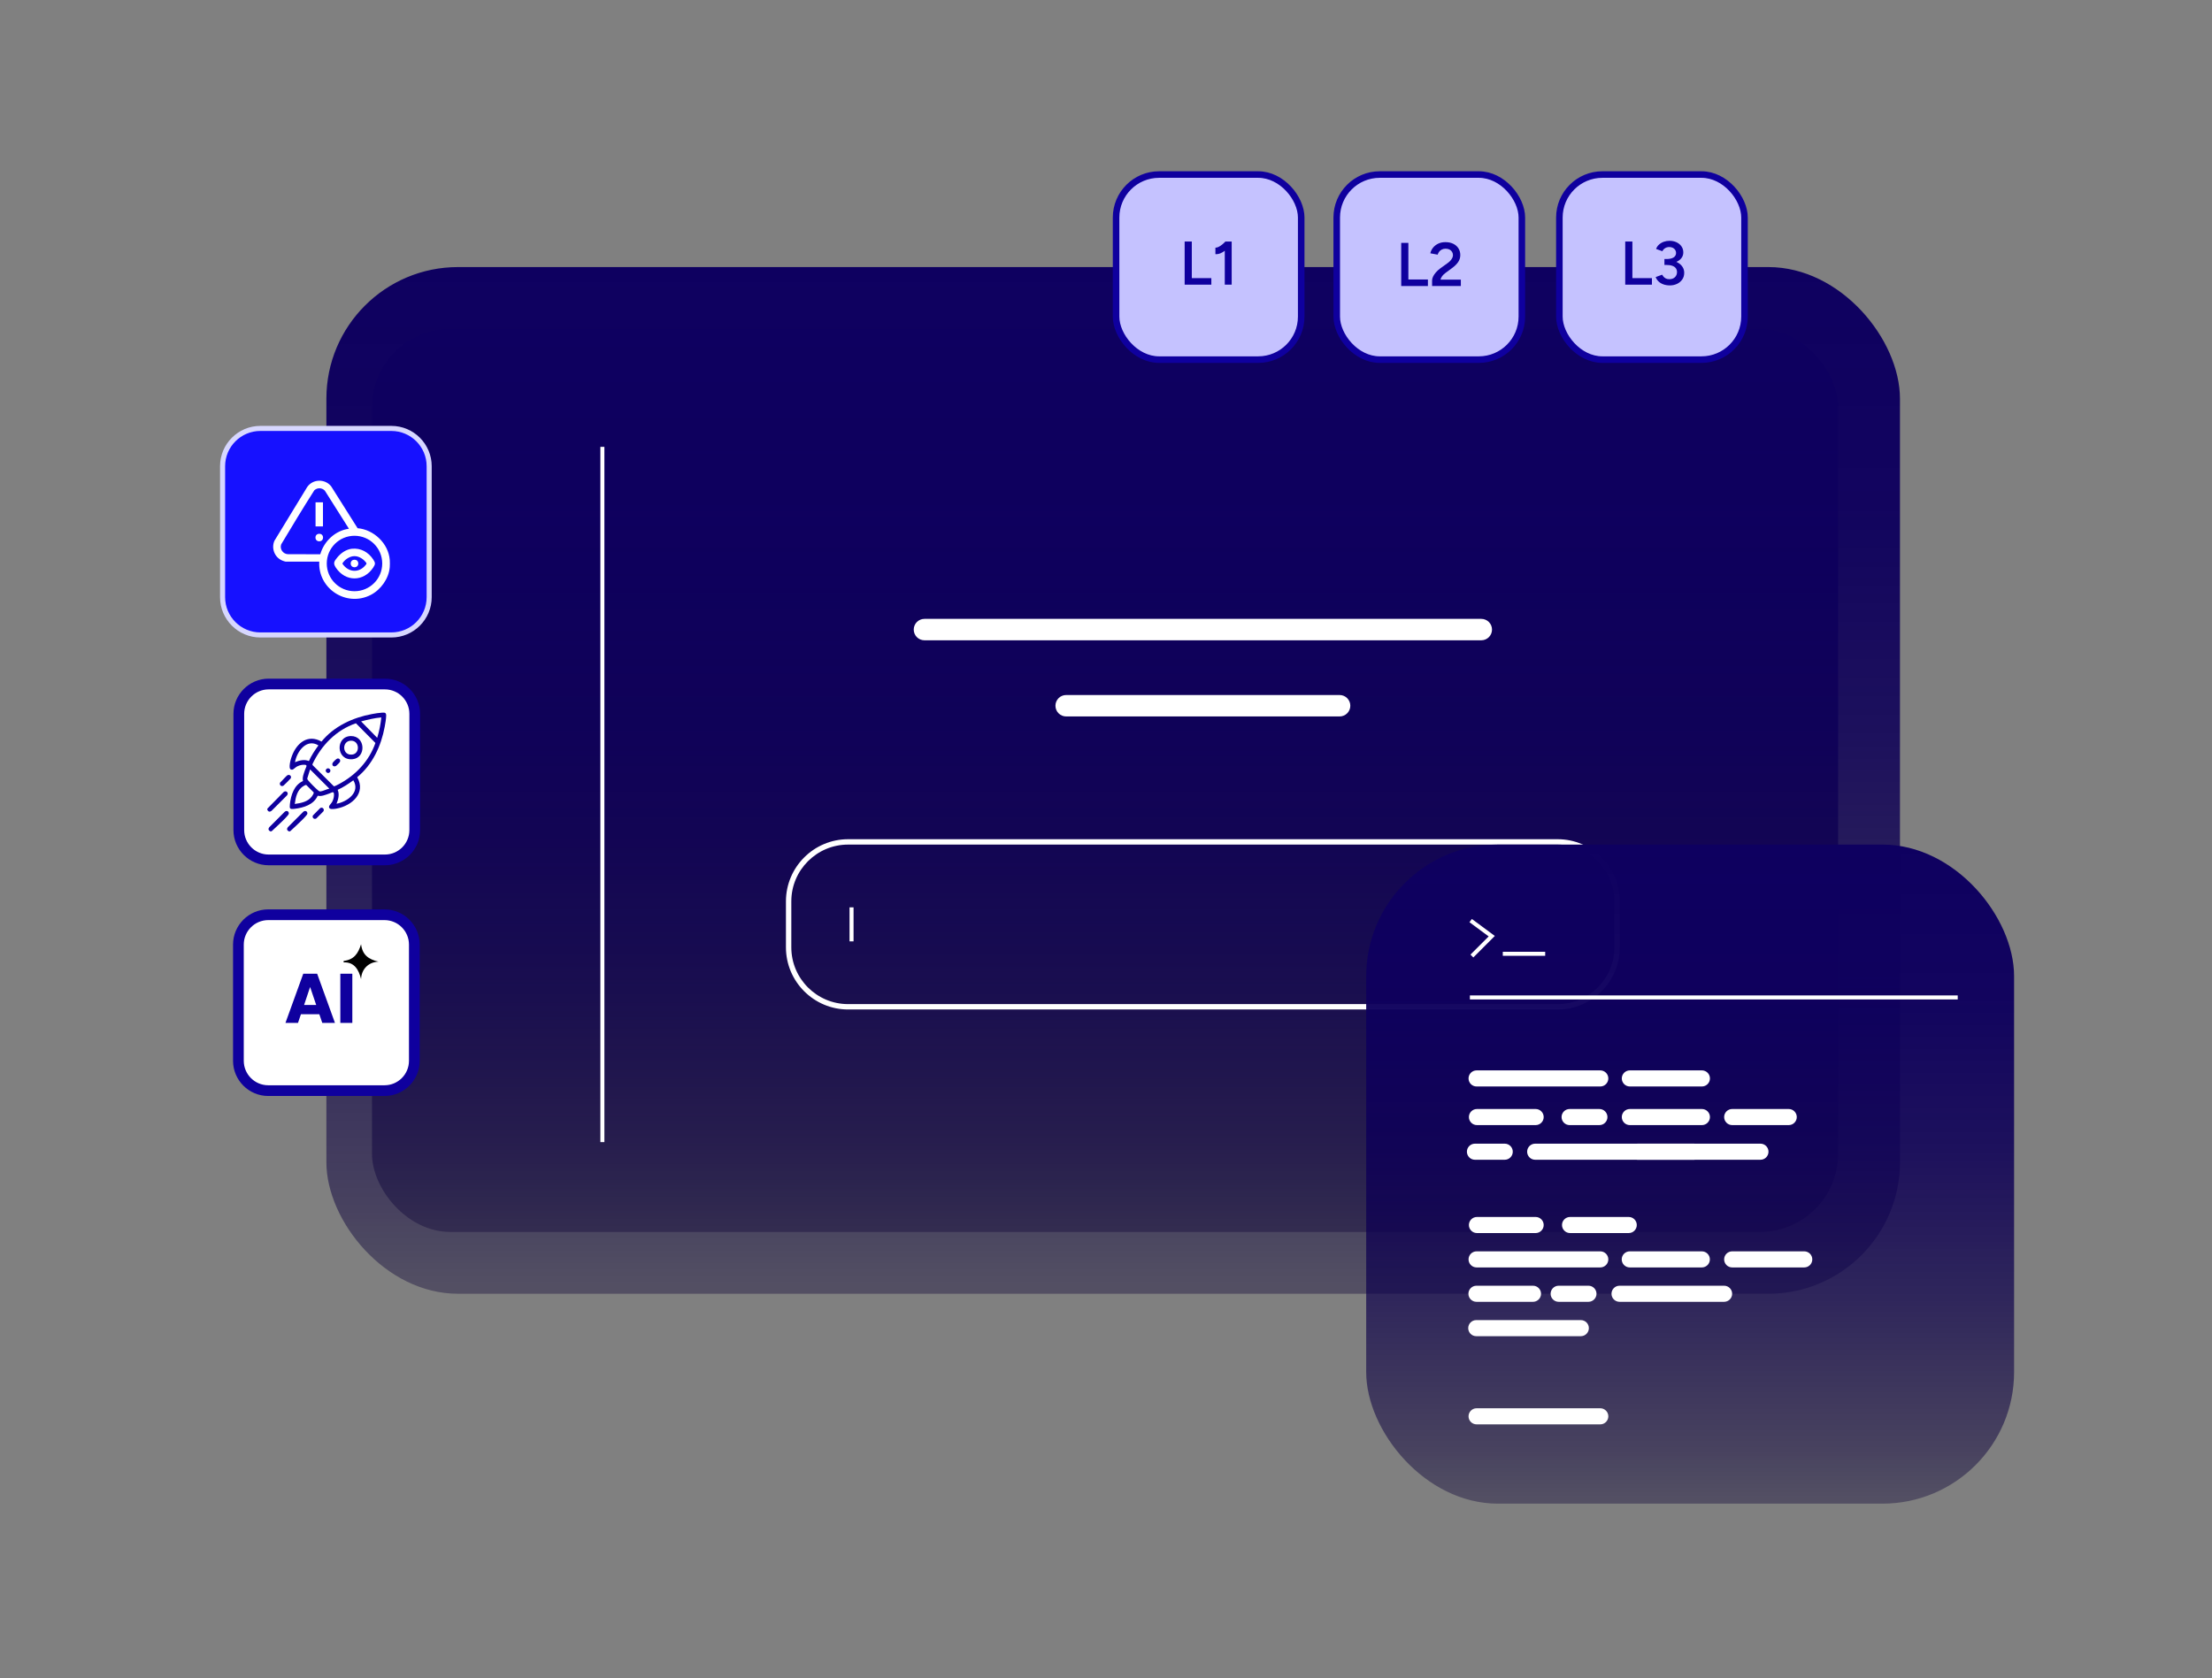 <?xml version="1.0" encoding="UTF-8"?>
<svg id="Layer_1" data-name="Layer 1" xmlns="http://www.w3.org/2000/svg" xmlns:xlink="http://www.w3.org/1999/xlink" viewBox="0 0 1688 1281">
  <rect x="0" y="0" width="1688" height="1281" fill="#808080" stroke="none"/>
  <defs>
    <style>
      .cls-1 {
        fill: url(#linear-gradient-2);
      }

      .cls-2 {
        fill: #fff;
      }

      .cls-3 {
        fill: url(#linear-gradient-3);
      }

      .cls-4 {
        fill: #1611ff;
      }

      .cls-5 {
        fill: #d7d7ff;
      }

      .cls-6 {
        fill: #0f009e;
      }

      .cls-7 {
        fill: #c5c2ff;
        stroke: #0f009e;
        stroke-miterlimit: 10;
        stroke-width: 5px;
      }

      .cls-8 {
        fill: url(#linear-gradient);
      }
    </style>
    <linearGradient id="linear-gradient" x1="-2173.51" y1="-32.85" x2="-1389.82" y2="-32.85" gradientTransform="translate(816.63 2377.37) rotate(90)" gradientUnits="userSpaceOnUse">
      <stop offset="0" stop-color="#0e0060"/>
      <stop offset=".23" stop-color="#0e005d" stop-opacity=".97"/>
      <stop offset=".46" stop-color="#0e0057" stop-opacity=".87"/>
      <stop offset=".69" stop-color="#0e014c" stop-opacity=".71"/>
      <stop offset=".92" stop-color="#0e033d" stop-opacity=".49"/>
      <stop offset=".99" stop-color="#0e0438" stop-opacity=".4"/>
    </linearGradient>
    <linearGradient id="linear-gradient-2" x1="-2126.31" y1="-26.65" x2="-1437.01" y2="-26.65" xlink:href="#linear-gradient"/>
    <linearGradient id="linear-gradient-3" x1="-1732.68" y1="-473.13" x2="-1229.6" y2="-473.13" xlink:href="#linear-gradient"/>
  </defs>
  <rect class="cls-8" x="249.07" y="203.86" width="1200.81" height="783.69" rx="100.43" ry="100.43"/>
  <rect class="cls-1" x="283.86" y="251.06" width="1118.83" height="689.3" rx="59.69" ry="59.69"/>
  <rect class="cls-2" x="458.15" y="341.09" width="3.07" height="530.71"/>
  <rect class="cls-2" x="648.29" y="692.6" width="3.07" height="25.96"/>
  <path class="cls-2" d="M1130.39,488.75h-424.93c-4.52,0-8.18-3.66-8.18-8.18s3.66-8.18,8.18-8.18h424.93c4.52,0,8.18,3.66,8.18,8.18s-3.66,8.18-8.18,8.18Z"/>
  <path class="cls-2" d="M1022.26,546.88h-208.66c-4.52,0-8.18-3.66-8.18-8.18s3.66-8.18,8.18-8.18h208.66c4.52,0,8.18,3.66,8.18,8.18s-3.66,8.18-8.18,8.18Z"/>
  <path class="cls-2" d="M1188.65,770.56h-541.45c-26.16,0-47.44-21.28-47.44-47.44v-35.09c0-26.16,21.28-47.44,47.44-47.44h541.45c26.16,0,47.44,21.28,47.44,47.44v35.09c0,26.16-21.28,47.44-47.44,47.44ZM647.2,644.69c-23.9,0-43.34,19.44-43.34,43.34v35.09c0,23.9,19.44,43.34,43.34,43.34h541.45c23.9,0,43.34-19.44,43.34-43.34v-35.09c0-23.9-19.44-43.34-43.34-43.34h-541.45Z"/>
  <g>
    <rect class="cls-7" x="851.69" y="133.23" width="141.27" height="141.27" rx="32.84" ry="32.84"/>
    <g>
      <path class="cls-6" d="M904.02,217.29v-32.93h5.46v27.94h14.91v4.99h-20.37Z"/>
      <path class="cls-6" d="M927.49,194v-4.94c.72.03,1.54-.18,2.47-.63.92-.45,1.84-1.06,2.75-1.81.91-.75,1.72-1.52,2.45-2.3l3.39,3.53c-1.1,1.16-2.24,2.23-3.43,3.2-1.19.97-2.42,1.72-3.69,2.26-1.27.53-2.58.77-3.93.71ZM934.64,217.29v-30.01l.52-2.92h4.75v32.93h-5.27Z"/>
    </g>
  </g>
  <g>
    <rect class="cls-7" x="1020.07" y="133.23" width="141.27" height="141.27" rx="32.84" ry="32.84"/>
    <g>
      <path class="cls-6" d="M1069.28,218.33v-32.93h5.46v27.94h14.91v4.99h-20.37Z"/>
      <path class="cls-6" d="M1092.84,218.33v-4.19c0-.97.25-1.98.75-3.03.5-1.05,1.21-2.11,2.14-3.17s2.01-2.07,3.27-3.01l5.74-4.14c.72-.5,1.39-1.08,2-1.74.61-.66,1.11-1.36,1.48-2.09.38-.74.56-1.47.56-2.19,0-.91-.23-1.74-.68-2.49-.45-.75-1.1-1.35-1.93-1.79-.83-.44-1.84-.66-3.03-.66-1.07,0-2.01.21-2.85.63-.83.42-1.51.98-2.05,1.67-.53.69-.91,1.44-1.13,2.26l-5.6-1.04c.31-1.5.98-2.91,2-4.21,1.02-1.3,2.34-2.34,3.95-3.13s3.46-1.18,5.53-1.18c2.32,0,4.33.42,6.04,1.27,1.71.85,3.03,2.01,3.95,3.5.92,1.49,1.39,3.19,1.39,5.1s-.53,3.69-1.58,5.25c-1.05,1.55-2.52,3.03-4.4,4.44l-5.27,3.9c-1.04.75-1.88,1.56-2.54,2.42-.66.86-1.11,1.78-1.36,2.75h15.57v4.84h-21.97Z"/>
    </g>
  </g>
  <g>
    <rect class="cls-7" x="1189.98" y="133.23" width="141.27" height="141.27" rx="32.84" ry="32.84"/>
    <g>
      <path class="cls-6" d="M1240.23,217.29v-32.93h5.46v27.94h14.91v4.99h-20.37Z"/>
      <path class="cls-6" d="M1274.23,217.85c-1.79,0-3.42-.27-4.89-.8-1.47-.53-2.71-1.29-3.72-2.26-1-.97-1.72-2.07-2.16-3.29l4.89-1.83c.25.44.6.93,1.04,1.46.44.53,1.02,1,1.74,1.39.72.39,1.65.59,2.77.59,1.79,0,3.21-.51,4.26-1.53,1.05-1.02,1.58-2.31,1.58-3.88,0-1.13-.29-2.1-.87-2.92-.58-.82-1.47-1.44-2.68-1.88-1.21-.44-2.72-.66-4.54-.66h-1.5v-3.86h1.36c1.91,0,3.69.22,5.34.66,1.65.44,3.1,1.09,4.37,1.95,1.27.86,2.26,1.9,2.96,3.13.71,1.22,1.06,2.6,1.06,4.14,0,1.98-.51,3.69-1.53,5.13-1.02,1.44-2.36,2.55-4.02,3.32-1.66.77-3.48,1.15-5.46,1.15ZM1270.14,201.39v-3.67h1.5c2.42,0,4.25-.41,5.5-1.22,1.25-.82,1.88-1.96,1.88-3.43,0-.85-.21-1.61-.63-2.28-.42-.67-1.03-1.21-1.81-1.62-.78-.41-1.71-.61-2.78-.61-.69,0-1.36.11-2.02.33-.66.22-1.27.56-1.83,1.04s-1.04,1.08-1.41,1.83l-4.75-1.74c.47-1.32,1.22-2.44,2.26-3.36,1.03-.92,2.24-1.63,3.62-2.12,1.38-.49,2.82-.73,4.33-.73,2.01,0,3.8.38,5.39,1.13,1.58.75,2.84,1.8,3.76,3.13.92,1.33,1.39,2.86,1.39,4.59,0,1.44-.35,2.71-1.06,3.81s-1.67,2.01-2.89,2.75c-1.22.74-2.61,1.29-4.16,1.65-1.55.36-3.21.54-4.96.54h-1.32Z"/>
    </g>
  </g>
  <g>
    <g>
      <path class="cls-4" d="M298.67,484.68h-99.98c-15.86,0-28.83-12.98-28.83-28.83v-99.98c0-15.86,12.98-28.83,28.83-28.83h99.98c15.86,0,28.83,12.98,28.83,28.83v99.98c0,15.86-12.98,28.83-28.83,28.83Z"/>
      <path class="cls-5" d="M298.67,486.61h-99.98c-16.97,0-30.77-13.8-30.77-30.77v-99.98c0-16.97,13.8-30.77,30.77-30.77h99.98c16.97,0,30.77,13.8,30.77,30.77v99.98c0,16.97-13.8,30.77-30.77,30.77ZM198.69,328.96c-14.83,0-26.9,12.07-26.9,26.9v99.98c0,14.83,12.07,26.9,26.9,26.9h99.98c14.83,0,26.9-12.07,26.9-26.9v-99.98c0-14.83-12.07-26.9-26.9-26.9h-99.98Z"/>
    </g>
    <g>
      <path class="cls-2" d="M297.42,432.97c-.71,8.7-6.85,17.22-14.5,21.15-18.55,9.53-40.44-4.77-39.28-25.39h-25.57c-.37,0-2.1-.61-2.56-.8-5.9-2.38-8.64-9.28-6.1-15.12l25.06-41.11c4.3-6.14,13.46-6.36,18.19-.56l20.23,32.05c12.36,1.05,23.52,11.62,24.54,24.12.13,1.54.13,4.12,0,5.66ZM266.28,403.6l-18.41-29.1c-2.17-2.27-5.67-2.38-8-.27-8.67,13.58-17.01,27.45-25.29,41.28-1.3,3.67,1.45,7.43,5.28,7.53l24.54.03c2.93-10.01,11.41-18.07,21.88-19.47ZM291.68,430.13c0-11.69-9.47-21.16-21.16-21.16s-21.16,9.47-21.16,21.16,9.47,21.16,21.16,21.16,21.16-9.47,21.16-21.16Z"/>
      <rect class="cls-2" x="240.8" y="383.43" width="5.66" height="18.4"/>
      <circle class="cls-2" cx="243.63" cy="410.32" r="2.89"/>
      <g>
        <path class="cls-2" d="M268.54,418.87c6.76-.69,12.53,2.57,16.21,8.1,1.82,2.73,1.82,3.6,0,6.34-7.28,10.92-21.17,10.94-28.45,0-2.33-3.5-1.28-4.84,1.14-7.85,2.64-3.29,6.81-6.15,11.1-6.59ZM270.32,424.52c-3.15.07-6.36,2.06-8.28,4.48-.98,1.23-.9,1.18.08,2.39,4.72,5.79,12.24,5.76,16.89-.1.98-1.23.9-1.18-.08-2.39-2.04-2.5-5.31-4.45-8.61-4.38Z"/>
        <circle class="cls-2" cx="270.52" cy="430.13" r="2.89"/>
      </g>
    </g>
    <rect class="cls-2" x="183.44" y="525.13" width="131.23" height="128.26" rx="18.38" ry="18.38"/>
    <g>
      <path class="cls-6" d="M293.73,660.48h-88.72c-14.81,0-26.86-12.05-26.86-26.86v-88.72c0-14.81,12.05-26.86,26.86-26.86h88.72c14.81,0,26.86,12.05,26.86,26.86v88.72c0,14.81-12.05,26.86-26.86,26.86ZM205.01,526.22c-10.3,0-18.68,8.38-18.68,18.68v88.72c0,10.3,8.38,18.67,18.68,18.67h88.72c10.3,0,18.67-8.38,18.67-18.67v-88.72c0-10.3-8.38-18.68-18.67-18.68h-88.72Z"/>
      <g>
        <path class="cls-6" d="M207.22,634.57h-1.06c-1.33-.74-1.64-1.83-.71-3.1l11.86-11.87c.91-.82,2.24-.8,2.87.32.63,1.12-.04,1.86-.74,2.7-2.16,2.61-5.72,5.81-8.23,8.23-1.3,1.25-2.71,2.43-3.99,3.71Z"/>
        <path class="cls-6" d="M221.39,634.57h-1.06c-1.33-.74-1.64-1.83-.71-3.1l11.86-11.87c.91-.82,2.24-.8,2.87.32.63,1.12-.04,1.86-.74,2.7-2.16,2.61-5.72,5.81-8.23,8.23-1.3,1.25-2.71,2.43-3.99,3.71Z"/>
        <path class="cls-6" d="M204.03,618.28v-1.06l12.41-12.64c1.92-1.59,4.2.64,2.56,2.56l-11.87,11.86c-1.27.93-2.36.62-3.1-.71Z"/>
        <path class="cls-6" d="M291.64,543.97c1.99-.1,3.12,0,3.06,2.35-.07,2.56-.66,5.88-1.13,8.44-2.68,14.6-9.34,29.02-21,38.5,6.98,12.15-4.16,21.71-15.41,23.89-1.33.26-4.46.84-5.49-.01-1.77-1.46.85-3.43,1.62-4.74.85-1.46,1.46-3.3,1.56-4.99.25-4.13-1.25-2.5-3.76-1.63-2.68.93-5.83,2.32-8.64,1.62-3.06,6.88-10.74,9.15-17.64,9.99-3.64.44-3.97,0-3.58-3.58.76-6.87,3.19-14.62,9.99-17.64-.7-2.8.69-5.96,1.62-8.64.87-2.51,2.5-4.01-1.63-3.76-1.69.1-3.53.71-4.99,1.56-.81.47-2.39,2.05-2.99,2.15-2.05.32-2.26-1.31-2.2-2.91.09-2.39.95-5.5,1.81-7.75,3.72-9.73,12.1-16.64,22.51-10.77,9.48-11.67,23.89-18.32,38.5-21,2.45-.45,5.31-.94,7.79-1.07ZM290.97,547.64c-5.24.42-10.34,1.7-15.4,3.01l12.13,12.39c.39.06.21-.06.27-.26,1.5-4.92,2.49-10.03,3.01-15.15ZM271.62,552.1c-15.13,5.15-26.54,16.98-33.21,31.26l.14.67,16.25,16.17c.48.13,3.24-1.37,3.89-1.71,12.76-6.77,22.99-17.6,27.79-31.37l-14.86-15.02ZM235.73,580.92c1.91-4.26,4.53-8.18,7.26-11.95-9.13-5.56-16.48,4.78-17.88,12.84,3.28-1.39,7.22-2.35,10.62-.88ZM251.31,601.99l-14.69-14.69-2.12,6.84c-.07.63.33,1.12.7,1.58,1.37,1.72,6.08,6.47,7.79,7.79.53.41.93.68,1.64.58,2.1-.29,4.56-1.67,6.69-2.09ZM256.8,613.5c8.04-1.41,18.4-8.72,12.84-17.88-3.77,2.73-7.69,5.35-11.95,7.26,1.49,3.38.47,7.35-.88,10.62ZM224.93,613.68c4.65-.64,10.07-1.67,13-5.68.45-.61,1.75-2.48,1.43-3.17l-5.58-5.58c-.54-.25-1.48.36-2,.66-4.97,2.81-6.14,8.52-6.85,13.78Z"/>
        <path class="cls-6" d="M245.07,616.55c1.53-.22,2.5,1.31,1.79,2.69l-5.47,5.5c-1.64,1.03-3.44-.57-2.62-2.27l5.46-5.52c.23-.2.55-.36.85-.4Z"/>
        <path class="cls-6" d="M219.74,591.58c1.69-.39,2.92,1.11,2.07,2.6-.2.36-5.05,5.23-5.47,5.5-1.69,1.1-3.45-.61-2.55-2.37,1.18-.9,4.87-5.49,5.95-5.74Z"/>
        <path class="cls-6" d="M267.74,561.85c11.26-.17,11.87,16.6,1.37,17.66-12.79,1.28-13.25-17.48-1.37-17.66ZM267.74,565.39c-7.13.19-6.78,11.66,1.18,10.56,5.96-.82,5.57-10.74-1.18-10.56Z"/>
        <path class="cls-6" d="M257.46,579.01c1.53-.3,2.56,1.07,1.97,2.51-.2.49-2.33,2.68-2.83,3.01-1.77,1.18-3.61-.11-2.8-2.1.28-.69,2.92-3.29,3.65-3.43Z"/>
        <path class="cls-6" d="M251.6,589.54c-1.58,1.62-4.15-.95-2.53-2.53,1.69-1.65,4.19.84,2.53,2.53Z"/>
      </g>
    </g>
    <rect class="cls-2" x="183.12" y="701.25" width="131.23" height="128.26" rx="18.38" ry="18.38"/>
    <path class="cls-6" d="M293.42,836.59h-88.72c-14.81,0-26.86-12.05-26.86-26.86v-88.72c0-14.81,12.05-26.86,26.86-26.86h88.72c14.81,0,26.86,12.05,26.86,26.86v88.72c0,14.81-12.05,26.86-26.86,26.86ZM204.7,702.34c-10.3,0-18.68,8.38-18.68,18.68v88.72c0,10.3,8.38,18.67,18.68,18.67h88.72c10.3,0,18.67-8.38,18.67-18.67v-88.72c0-10.3-8.38-18.68-18.67-18.68h-88.72Z"/>
    <g>
      <path class="cls-6" d="M243.66,774.18h-14.01l-2.25,6.63h-9.57l13.59-37.55h10.6l13.59,37.55h-9.68l-2.25-6.63ZM241.3,767.12l-4.65-13.74-4.6,13.74h9.26Z"/>
      <path class="cls-6" d="M268.86,743.26v37.55h-9.15v-37.55h9.15Z"/>
    </g>
    <path d="M262.23,733.52c8.02-1.03,11.04-5.62,13.31-12.78,1,8.2,5.62,11.51,13.32,13.32-7.6.23-13.08,5.72-13.32,13.32-1.71-6.97-5.02-13.13-13.31-12.78v-1.06Z"/>
  </g>
  <rect class="cls-3" x="1042.56" y="644.69" width="494.41" height="503.07" rx="100.43" ry="100.43"/>
  <g>
    <g>
      <rect class="cls-2" x="1121.69" y="759.83" width="372.27" height="3.07"/>
      <path class="cls-2" d="M1221.19,829.33h-94.39c-3.39,0-6.14-2.75-6.14-6.14s2.75-6.14,6.14-6.14h94.39c3.39,0,6.14,2.75,6.14,6.14s-2.75,6.14-6.14,6.14Z"/>
      <path class="cls-2" d="M1221.19,967.46h-94.39c-3.39,0-6.14-2.75-6.14-6.14s2.75-6.14,6.14-6.14h94.39c3.39,0,6.14,2.75,6.14,6.14s-2.75,6.14-6.14,6.14Z"/>
      <path class="cls-2" d="M1221.19,1087.25h-94.39c-3.39,0-6.14-2.75-6.14-6.14s2.75-6.14,6.14-6.14h94.39c3.39,0,6.14,2.75,6.14,6.14s-2.75,6.14-6.14,6.14Z"/>
      <path class="cls-2" d="M1298.74,829.33h-54.99c-3.39,0-6.14-2.75-6.14-6.14s2.75-6.14,6.14-6.14h54.99c3.39,0,6.14,2.75,6.14,6.14s-2.75,6.14-6.14,6.14Z"/>
      <path class="cls-2" d="M1171.87,858.81h-44.8c-3.39,0-6.14-2.75-6.14-6.14s2.75-6.14,6.14-6.14h44.8c3.39,0,6.14,2.75,6.14,6.14s-2.75,6.14-6.14,6.14Z"/>
      <path class="cls-2" d="M1171.87,941.22h-44.8c-3.39,0-6.14-2.75-6.14-6.14s2.75-6.14,6.14-6.14h44.8c3.39,0,6.14,2.75,6.14,6.14s-2.75,6.14-6.14,6.14Z"/>
      <path class="cls-2" d="M1242.91,941.22h-44.79c-3.39,0-6.14-2.75-6.14-6.14s2.75-6.14,6.14-6.14h44.79c3.39,0,6.14,2.75,6.14,6.14s-2.75,6.14-6.14,6.14Z"/>
      <path class="cls-2" d="M1220.52,858.81h-22.73c-3.39,0-6.14-2.75-6.14-6.14s2.75-6.14,6.14-6.14h22.73c3.39,0,6.14,2.75,6.14,6.14s-2.75,6.14-6.14,6.14Z"/>
      <path class="cls-2" d="M1212.16,993.7h-22.73c-3.39,0-6.14-2.75-6.14-6.14s2.75-6.14,6.14-6.14h22.73c3.39,0,6.14,2.75,6.14,6.14s-2.75,6.14-6.14,6.14Z"/>
      <path class="cls-2" d="M1298.74,858.81h-54.99c-3.39,0-6.14-2.75-6.14-6.14s2.75-6.14,6.14-6.14h54.99c3.39,0,6.14,2.75,6.14,6.14s-2.75,6.14-6.14,6.14Z"/>
      <path class="cls-2" d="M1298.68,967.46h-54.99c-3.39,0-6.14-2.75-6.14-6.14s2.75-6.14,6.14-6.14h54.99c3.39,0,6.14,2.75,6.14,6.14s-2.75,6.14-6.14,6.14Z"/>
      <path class="cls-2" d="M1376.84,967.46h-54.99c-3.39,0-6.14-2.75-6.14-6.14s2.75-6.14,6.14-6.14h54.99c3.39,0,6.14,2.75,6.14,6.14s-2.75,6.14-6.14,6.14Z"/>
      <path class="cls-2" d="M1365,858.81h-43.15c-3.39,0-6.14-2.75-6.14-6.14s2.75-6.14,6.14-6.14h43.15c3.39,0,6.14,2.75,6.14,6.14s-2.75,6.14-6.14,6.14Z"/>
      <path class="cls-2" d="M1169.85,993.7h-43.15c-3.39,0-6.14-2.75-6.14-6.14s2.75-6.14,6.14-6.14h43.15c3.39,0,6.14,2.75,6.14,6.14s-2.75,6.14-6.14,6.14Z"/>
      <path class="cls-2" d="M1148.28,885.27h-22.73c-3.39,0-6.14-2.75-6.14-6.14s2.75-6.14,6.14-6.14h22.73c3.39,0,6.14,2.75,6.14,6.14s-2.75,6.14-6.14,6.14Z"/>
      <path class="cls-2" d="M1343.42,885.27h-171.91c-3.39,0-6.14-2.75-6.14-6.14s2.75-6.14,6.14-6.14h171.91c3.39,0,6.14,2.75,6.14,6.14s-2.75,6.14-6.14,6.14Z"/>
      <path class="cls-2" d="M1315.68,993.7h-79.79c-3.39,0-6.14-2.75-6.14-6.14s2.75-6.14,6.14-6.14h79.79c3.39,0,6.14,2.75,6.14,6.14s-2.75,6.14-6.14,6.14Z"/>
      <path class="cls-2" d="M1206.34,1019.94h-79.79c-3.39,0-6.14-2.75-6.14-6.14s2.75-6.14,6.14-6.14h79.79c3.39,0,6.14,2.75,6.14,6.14s-2.75,6.14-6.14,6.14Z"/>
      <path class="cls-2" d="M1292.76,885.27h-43.15c-3.39,0-6.14-2.75-6.14-6.14s2.75-6.14,6.14-6.14h43.15c3.39,0,6.14,2.75,6.14,6.14s-2.75,6.14-6.14,6.14Z"/>
    </g>
    <rect class="cls-2" x="1146.8" y="726.52" width="32.35" height="3.07"/>
    <polygon class="cls-2" points="1124.31 730.85 1122.13 728.67 1136.02 714.79 1121.37 703.94 1123.2 701.47 1140.71 714.43 1124.31 730.85"/>
  </g>
</svg>